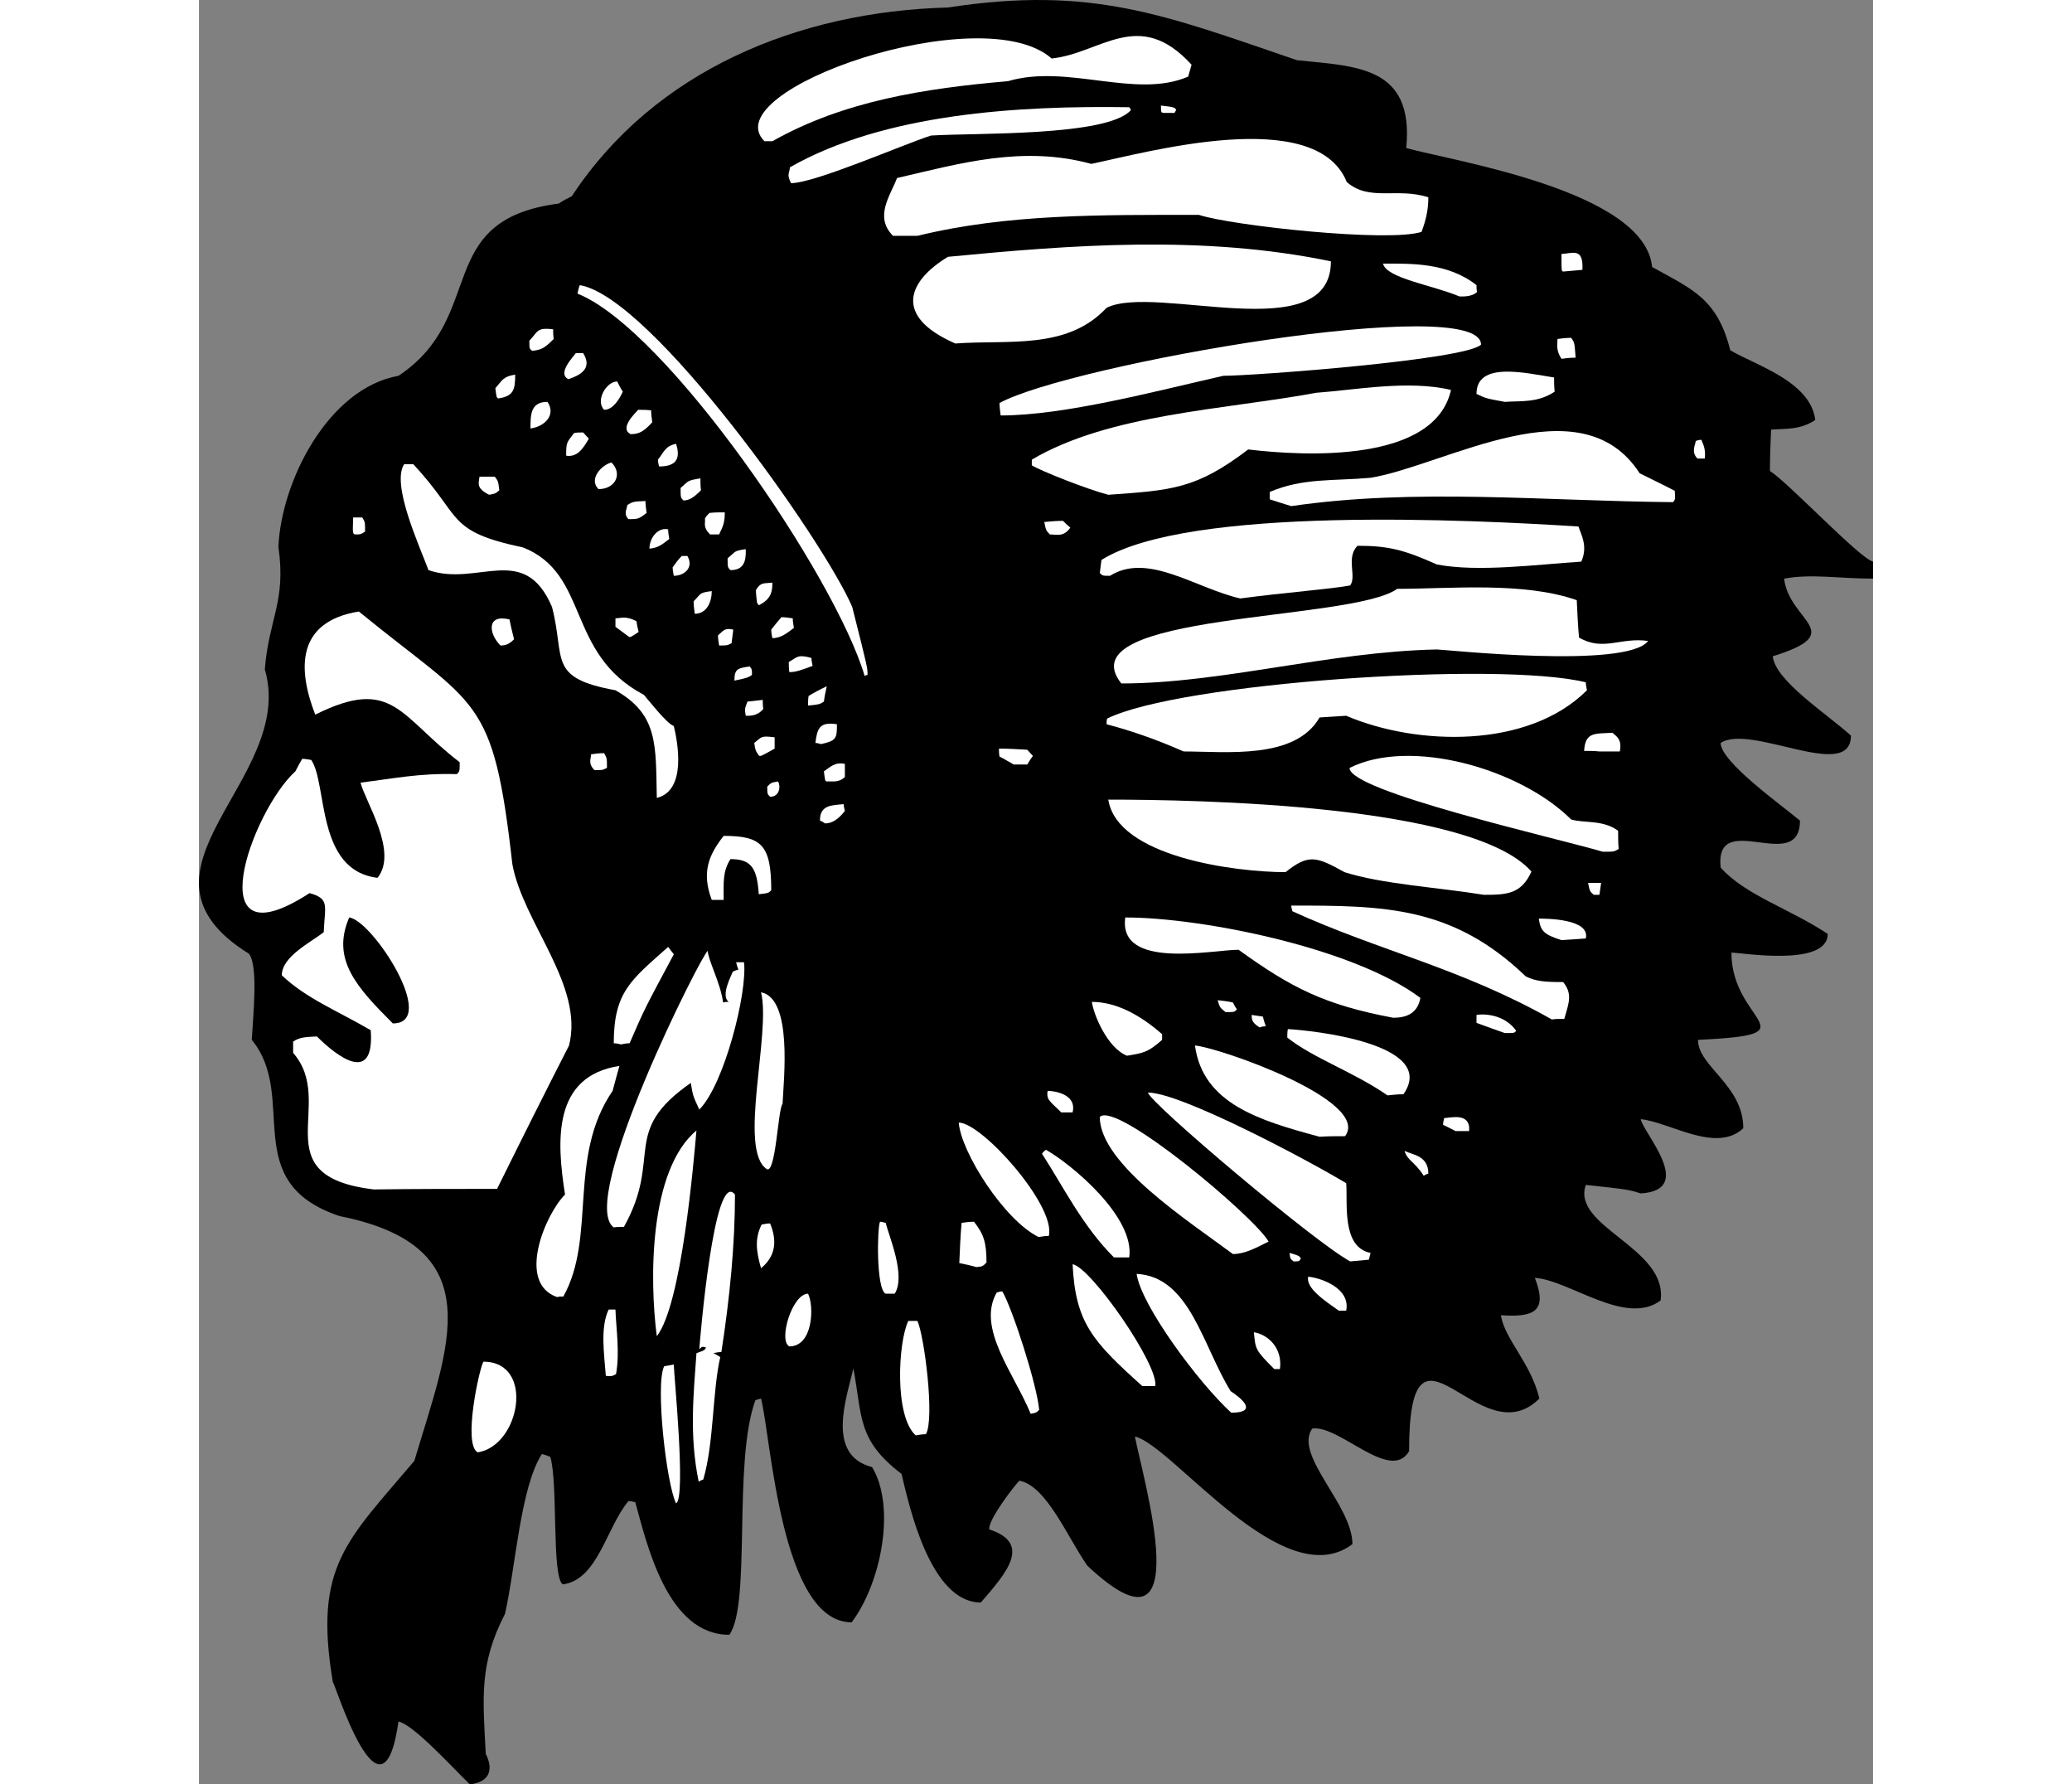 <?xml version="1.0" encoding="UTF-8"?>
<!DOCTYPE svg PUBLIC "-//W3C//DTD SVG 1.1//EN" "http://www.w3.org/Graphics/SVG/1.1/DTD/svg11.dtd">
<!-- Creator: CorelDRAW -->
<svg xmlns="http://www.w3.org/2000/svg" xml:space="preserve" width="7.848in" height="6.757in" version="1.1" style="shape-rendering:geometricPrecision; text-rendering:geometricPrecision; image-rendering:optimizeQuality; fill-rule:evenodd; clip-rule:evenodd"
viewBox="0 0 7847.73 8362.98"
 xmlns:xlink="http://www.w3.org/1999/xlink"
 xmlns:xodm="http://www.corel.com/coreldraw/odm/2003">
 <rect x="0" y="0" width="7847.73" height="8362.98" fill="#808080" stroke="none"/>
 <defs>
  <style type="text/css">
   <![CDATA[
    .fil0 {fill:black}
    .fil1 {fill:white}
   ]]>
  </style>
 </defs>
 <g id="Layer_x0020__x0028_Black_x0020_and_x0020_White_x0029_">
  <g id="_2008641934880">
   <path class="fil0" d="M1269.92 8362.98c-84.98,-82.32 -262.9,-278.83 -334.6,-294.77 -77.01,539.08 -297.42,-177.92 -308.04,-185.89 -90.29,-541.73 63.73,-658.58 382.4,-1035.67 159.33,-536.42 369.12,-1003.8 -350.53,-1147.2 -478,-159.33 -191.2,-557.67 -411.61,-825.88 5.31,-103.57 31.87,-347.88 -13.28,-403.64 -629.37,-390.37 225.72,-815.26 74.36,-1333.09 18.59,-236.34 100.91,-318.67 63.73,-573.6 13.28,-308.04 233.69,-743.56 562.98,-801.98 419.58,-278.83 156.68,-730.28 751.52,-807.29 18.59,-13.28 39.83,-23.9 61.08,-34.52 387.71,-589.53 1062.22,-865.71 1763.29,-884.3 674.51,-103.57 1014.42,34.52 1635.82,246.97 278.83,29.21 549.7,26.56 512.52,411.61 217.76,61.08 1117.99,199.17 1152.51,557.67 185.89,103.57 305.39,146.06 366.47,390.37 116.84,69.04 377.09,146.06 398.33,326.63 -71.7,47.8 -140.74,39.83 -207.13,45.14 -2.66,63.73 -5.31,127.47 -5.31,193.86 84.98,53.11 419.58,408.96 483.31,424.89 0,26.56 0,53.11 0,79.67 -154.02,0 -289.46,-23.9 -416.92,0 23.9,201.82 305.39,252.28 -53.11,363.81 10.62,114.19 254.93,270.87 366.47,371.78 0,220.41 -470.03,-58.42 -610.78,34.52 0,87.63 278.83,286.8 371.78,363.81 0,257.59 -400.99,-61.08 -371.78,220.41 116.84,130.12 321.32,191.2 501.9,310.7 0,156.68 -406.3,87.63 -451.44,87.63 0,331.94 393.02,382.4 -156.68,408.96 0,124.81 212.44,212.44 212.44,414.27 -127.47,119.5 -345.22,-29.21 -480.66,-42.49 10.62,63.73 260.24,331.94 0,347.88 -61.08,-18.59 -61.08,-18.59 -257.59,-39.83 -69.04,196.51 385.06,294.77 350.53,541.73 -164.64,122.16 -427.54,-95.6 -589.53,-106.22 61.08,156.68 -2.66,185.89 -159.33,175.27 18.59,114.19 140.74,223.07 180.58,390.37 -281.49,281.49 -610.78,-491.28 -610.78,246.97 -87.63,148.71 -326.63,-124.81 -454.1,-106.22 -87.63,124.81 188.54,358.5 188.54,541.73 -323.98,244.31 -841.81,-462.07 -1019.73,-504.56 34.52,185.89 308.04,1104.71 -223.07,605.47 -92.94,-132.78 -191.2,-374.43 -318.67,-398.33 -23.9,23.9 -148.71,185.89 -140.74,228.38 201.82,66.39 79.67,204.48 -39.83,342.57 -239,0 -337.26,-459.41 -371.78,-602.81 -209.79,-159.33 -183.23,-270.87 -225.72,-493.93 -31.87,138.09 -130.12,406.3 87.63,462.07 111.53,183.23 45.14,539.08 -95.6,727.62 -331.94,0 -377.09,-860.4 -424.89,-1048.94 -10.62,2.66 -18.59,5.31 -26.56,7.97 -106.22,292.11 -18.59,956 -122.16,1099.4 -289.46,0 -385.06,-419.58 -440.82,-621.4 -10.62,-2.66 -21.24,-5.31 -31.87,-5.31 -103.57,122.16 -143.4,369.12 -308.04,390.37 -53.11,-34.52 -21.24,-472.69 -58.42,-597.5 -13.28,-5.31 -26.56,-10.62 -39.83,-13.28 -100.91,159.33 -122.16,525.8 -172.61,748.87 -122.16,236.34 -103.57,393.02 -90.29,655.92 39.83,79.67 13.28,132.78 -74.36,143.4z"/>
   <path class="fil1" d="M2236.54 7045.83c-45.14,-90.29 -98.26,-557.67 -55.77,-642.64 13.28,-2.66 29.21,-5.31 45.14,-7.97 0,42.49 58.42,626.71 10.62,650.61z"/>
   <path class="fil1" d="M2342.76 6944.92c-45.14,-217.76 -23.9,-411.61 -10.62,-602.81 37.18,-13.28 37.18,-13.28 45.14,-26.56 -18.59,-5.31 -18.59,-5.31 -31.87,7.97 2.66,-37.18 69.04,-849.78 167.3,-724.97 0,233.69 -23.9,480.66 -63.73,738.24 -13.28,0 -26.56,2.66 -37.18,5.31 10.62,5.31 21.24,10.62 31.87,18.59 -37.18,161.99 -29.21,403.64 -79.67,573.6 -7.97,2.66 -15.93,5.31 -21.24,10.62z"/>
   <path class="fil1" d="M1307.1 6806.83c-71.7,-34.52 7.97,-398.33 26.56,-424.89 241.66,0 172.61,393.02 -26.56,424.89z"/>
   <path class="fil1" d="M3359.84 6727.16c-100.91,-90.29 -82.32,-438.17 -34.52,-536.42 13.28,0 26.56,0 42.49,0 31.87,66.39 82.32,459.41 39.83,531.11 -15.93,0 -31.87,2.66 -47.8,5.31z"/>
   <path class="fil1" d="M3898.92 6626.25c-77.01,-188.54 -254.93,-400.99 -159.33,-568.29 7.97,-2.66 15.93,-5.31 26.56,-5.31 47.8,82.32 161.99,435.51 172.61,555.01 -13.28,13.28 -13.28,13.28 -39.83,18.59z"/>
   <path class="fil1" d="M4838.99 6620.94c-151.37,-138.09 -422.23,-501.9 -443.48,-650.61 249.62,13.28 308.04,334.6 440.82,549.7 53.11,34.52 130.12,100.91 2.66,100.91z"/>
   <path class="fil1" d="M4422.06 6496.13c-233.69,-209.79 -313.36,-297.42 -326.63,-570.94 84.98,13.28 403.64,470.03 387.71,570.94 -21.24,0 -42.49,0 -61.08,0z"/>
   <path class="fil1" d="M1907.25 6448.33c-7.97,-103.57 -26.56,-228.38 13.28,-310.7 10.62,0 21.24,0 31.87,0 2.66,84.98 21.24,201.82 2.66,302.73 -21.24,10.62 -21.24,10.62 -47.8,7.97z"/>
   <path class="fil1" d="M5040.81 6416.46c-90.29,-90.29 -87.63,-92.94 -95.6,-172.61 66.39,10.62 135.43,74.36 122.16,172.61 -10.62,0 -18.59,0 -26.56,0z"/>
   <path class="fil1" d="M2767.65 6310.24c-53.11,-26.56 13.28,-246.97 87.63,-246.97 29.21,58.42 23.9,246.97 -87.63,246.97z"/>
   <path class="fil1" d="M2146.25 6262.44c-34.52,-262.9 -37.18,-778.08 185.89,-963.97 -13.28,148.71 -69.04,815.26 -185.89,963.97z"/>
   <path class="fil1" d="M5343.54 6142.94c-63.73,-45.14 -156.68,-106.22 -143.4,-159.33 58.42,5.31 199.17,53.11 177.92,159.33 -13.28,0 -23.9,0 -34.52,0z"/>
   <path class="fil1" d="M1678.88 6079.21c-191.2,-66.39 -55.77,-387.71 37.18,-480.66 -39.83,-252.28 -58.42,-555.01 254.93,-602.81 -10.62,37.18 -21.24,77.01 -31.87,116.84 -212.44,310.7 -74.36,682.48 -231.03,963.97 -10.62,0 -21.24,0 -29.21,2.66z"/>
   <path class="fil1" d="M3219.1 6063.27c-45.14,-21.24 -39.83,-308.04 -26.56,-337.26 7.97,0 15.93,2.66 26.56,5.31 15.93,63.73 95.6,246.97 42.49,331.94 -15.93,0 -29.21,0 -42.49,0z"/>
   <path class="fil1" d="M2634.88 5943.77c-23.9,-82.32 -29.21,-140.74 2.66,-204.48 13.28,-2.66 26.56,-5.31 39.83,-5.31 31.87,77.01 29.21,151.37 -42.49,209.79z"/>
   <path class="fil1" d="M3643.99 5938.46c-26.56,-7.97 -53.11,-13.28 -79.67,-18.59 2.66,-63.73 5.31,-127.47 10.62,-188.54 18.59,-2.66 37.18,-5.31 58.42,-5.31 45.14,58.42 58.42,95.6 58.42,191.2 -18.59,18.59 -18.59,18.59 -47.8,21.24z"/>
   <path class="fil1" d="M5131.1 5911.9c-15.93,-13.28 -15.93,-13.28 -18.59,-39.83 45.14,13.28 45.14,13.28 53.11,26.56 -7.97,13.28 -7.97,13.28 -34.52,13.28z"/>
   <path class="fil1" d="M5396.65 5911.9c-167.3,-90.29 -940.07,-743.56 -948.03,-791.36 154.02,0 748.87,316.01 929.44,424.89 7.97,87.63 -23.9,300.08 114.19,326.63 -2.66,10.62 -5.31,21.24 -7.97,31.87 -29.21,2.66 -58.42,5.31 -87.63,7.97z"/>
   <path class="fil1" d="M4289.29 5893.32c-148.71,-148.71 -239,-334.6 -337.26,-485.97 5.31,-7.97 10.62,-13.28 18.59,-18.59 124.81,71.7 416.92,316.01 390.37,504.56 -23.9,0 -47.8,0 -71.7,0z"/>
   <path class="fil1" d="M4846.95 5877.38c-207.13,-154.02 -624.06,-422.23 -624.06,-642.64 77.01,-77.01 724.97,467.38 791.36,584.22 -58.42,29.21 -111.53,58.42 -167.3,58.42z"/>
   <path class="fil1" d="M3936.1 5797.72c-161.99,-79.67 -363.81,-398.33 -374.43,-536.42 108.88,0 456.76,390.37 422.23,531.11 -15.93,0 -31.87,2.66 -47.8,5.31z"/>
   <path class="fil1" d="M1944.43 5752.57c-172.61,-122.16 416.92,-1290.6 440.82,-1295.91 0,39.83 61.08,154.02 71.7,241.66 7.97,-2.66 15.93,-2.66 26.56,-2.66 -39.83,-29.21 13.28,-124.81 18.59,-140.74 7.97,-5.31 15.93,-7.97 26.56,-10.62 -5.31,-13.28 -7.97,-23.9 -10.62,-34.52 10.62,0 23.9,0 37.18,0 15.93,143.4 -92.94,573.6 -209.79,690.44 -31.87,-69.04 -29.21,-63.73 -39.83,-124.81 -331.94,231.03 -130.12,345.22 -313.36,674.51 -15.93,0 -31.87,0 -47.8,2.66z"/>
   <path class="fil1" d="M818.48 5574.65c-525.8,-63.73 -169.96,-403.64 -377.09,-639.99 0,-18.59 0,-37.18 0,-53.11 31.87,-21.24 58.42,-21.24 111.53,-23.9 95.6,95.6 270.87,228.38 252.28,-29.21 -159.33,-92.94 -302.73,-148.71 -416.92,-257.59 0,-87.63 135.43,-154.02 196.51,-201.82 5.31,-124.81 29.21,-156.68 -66.39,-183.23 -531.11,345.22 -273.52,-382.4 -66.39,-570.94 10.62,-21.24 21.24,-39.83 31.87,-58.42 13.28,0 26.56,2.66 42.49,5.31 77.01,114.19 21.24,517.83 310.7,552.36 98.26,-122.16 -58.42,-358.5 -79.67,-446.13 151.37,-18.59 276.18,-45.14 451.44,-39.83 13.28,-13.28 13.28,-13.28 13.28,-55.77 -284.14,-217.76 -313.36,-403.64 -677.17,-223.07 -82.32,-212.44 -90.29,-435.51 204.48,-483.31 555.01,454.1 629.37,385.06 719.66,1184.38 50.46,276.18 337.26,568.29 265.56,849.78 -114.19,223.07 -225.72,446.13 -337.26,671.86 -193.86,0 -387.71,0 -578.91,2.66z"/>
   <path class="fil1" d="M5741.88 5510.92c-45.14,-69.04 -77.01,-71.7 -90.29,-116.84 37.18,18.59 111.53,21.24 111.53,106.22 -7.97,2.66 -15.93,5.31 -21.24,10.62z"/>
   <path class="fil1" d="M2661.43 5479.05c-135.43,-90.29 21.24,-637.33 -26.56,-828.53 148.71,29.21 106.22,406.3 100.91,523.14 -21.24,21.24 -31.87,331.94 -74.36,305.39z"/>
   <path class="fil1" d="M5253.25 5327.68c-286.8,-77.01 -547.04,-156.68 -584.22,-427.54 108.88,7.97 828.53,257.59 703.72,424.89 -39.83,0 -79.67,0 -119.5,2.66z"/>
   <path class="fil1" d="M5890.59 5301.13c-21.24,-10.62 -39.83,-21.24 -58.42,-29.21 0,-10.62 2.66,-21.24 5.31,-31.87 26.56,0 124.81,-29.21 116.84,61.08 -21.24,0 -42.49,0 -63.73,0z"/>
   <path class="fil1" d="M4042.32 5213.49c-50.46,-50.46 -71.7,-58.42 -63.73,-100.91 26.56,0 138.09,13.28 116.84,100.91 -18.59,0 -37.18,0 -53.11,0z"/>
   <path class="fil1" d="M5571.92 5133.83c-161.99,-111.53 -345.22,-172.61 -470.03,-270.87 0,-13.28 0,-26.56 2.66,-39.83 103.57,5.31 709.03,66.39 541.73,305.39 -26.56,0 -50.46,2.66 -74.36,5.31z"/>
   <path class="fil1" d="M4350.36 4947.94c-92.94,-37.18 -156.68,-193.86 -164.64,-252.28 108.88,0 220.41,55.77 329.29,151.37 0,7.97 0,15.93 0,26.56 -66.39,58.42 -84.98,61.08 -164.64,74.36z"/>
   <path class="fil1" d="M1978.95 4894.83c-13.28,-2.66 -23.9,-5.31 -34.52,-5.31 0,-241.66 82.32,-297.42 254.93,-451.44 7.97,10.62 15.93,21.24 26.56,34.52 -138.09,257.59 -138.09,257.59 -207.13,416.92 -13.28,0 -26.56,2.66 -39.83,5.31z"/>
   <path class="fil1" d="M6121.62 4841.72c-45.14,-15.93 -90.29,-31.87 -132.78,-47.8 0,-13.28 0,-26.56 0,-37.18 50.46,-7.97 138.09,5.31 185.89,74.36 -7.97,10.62 -7.97,10.62 -53.11,10.62z"/>
   <path class="fil1" d="M4971.77 4815.16c-42.49,-26.56 -34.52,-42.49 -37.18,-58.42 15.93,2.66 34.52,5.31 53.11,7.97 2.66,13.28 7.97,29.21 13.28,45.14 -10.62,0 -21.24,2.66 -29.21,5.31z"/>
   <path class="fil0" d="M908.76 4796.57c-169.96,-169.96 -289.46,-300.08 -204.48,-496.59 108.88,13.28 422.23,496.59 204.48,496.59z"/>
   <path class="fil1" d="M6342.03 4777.98c-427.54,-241.66 -809.94,-321.32 -1216.24,-507.21 -2.66,-10.62 -5.31,-18.59 -5.31,-26.56 435.51,0 756.83,2.66 1099.4,331.94 47.8,23.9 92.94,26.56 175.27,26.56 45.14,55.77 26.56,98.26 5.31,172.61 -21.24,0 -39.83,0 -58.42,2.66z"/>
   <path class="fil1" d="M5598.48 4770.02c-323.98,-61.08 -478,-140.74 -724.97,-318.67 -122.16,0 -565.63,95.6 -531.11,-151.37 361.16,0 1072.84,143.4 1383.54,377.09 -13.28,71.7 -63.73,92.94 -127.47,92.94z"/>
   <path class="fil1" d="M4812.43 4743.46c-26.56,-21.24 -26.56,-21.24 -37.18,-55.77 23.9,2.66 47.8,5.31 71.7,10.62 5.31,10.62 10.62,21.24 18.59,31.87 -10.62,13.28 -10.62,13.28 -53.11,13.28z"/>
   <path class="fil1" d="M6387.18 4406.2c-82.32,-26.56 -98.26,-42.49 -106.22,-100.91 31.87,0 241.66,0 220.41,92.94 -39.83,2.66 -77.01,5.31 -114.19,7.97z"/>
   <path class="fil1" d="M2403.84 4217.66c-50.46,-132.78 -10.62,-215.1 55.77,-300.08 177.92,0 223.07,42.49 223.07,254.93 -13.28,13.28 -13.28,13.28 -58.42,18.59 -7.97,-122.16 -34.52,-164.64 -132.78,-164.64 -37.18,58.42 -31.87,108.88 -31.87,191.2 -18.59,0 -37.18,0 -55.77,0z"/>
   <path class="fil1" d="M6023.37 4193.76c-212.44,-34.52 -480.66,-50.46 -653.27,-106.22 -130.12,-71.7 -167.3,-87.63 -276.18,0 -236.34,0 -788.7,-71.7 -831.19,-339.91 406.3,0 1707.52,21.24 1983.7,337.26 -47.8,106.22 -116.84,108.88 -223.07,108.88z"/>
   <path class="fil1" d="M6538.54 4193.76c-18.59,-15.93 -18.59,-15.93 -26.56,-55.77 18.59,0 39.83,0 61.08,0 -2.66,18.59 -5.31,37.18 -7.97,55.77 -10.62,0 -18.59,0 -26.56,0z"/>
   <path class="fil1" d="M6581.03 3991.94c-225.72,-66.39 -1192.34,-284.14 -1187.03,-393.02 286.8,-143.4 801.98,5.31 1038.32,241.66 61.08,18.59 148.71,0 220.41,53.11 0,26.56 0,55.77 2.66,84.98 -21.24,13.28 -21.24,13.28 -74.36,13.28z"/>
   <path class="fil1" d="M2934.95 3859.16c-7.97,-5.31 -15.93,-10.62 -23.9,-13.28 0,-71.7 50.46,-71.7 111.53,-77.01 0,10.62 2.66,21.24 5.31,31.87 -29.21,37.18 -58.42,58.42 -92.94,58.42z"/>
   <path class="fil1" d="M2146.25 3739.66c-5.31,-246.97 7.97,-390.37 -193.86,-504.56 -321.32,-58.42 -233.69,-146.06 -297.42,-390.37 -130.12,-305.39 -347.88,-92.94 -578.91,-172.61 -45.14,-119.5 -175.27,-403.64 -114.19,-496.59 13.28,0 26.56,0 42.49,0 233.69,249.62 151.37,313.36 515.18,390.37 313.36,124.81 199.17,496.59 565.63,690.44 13.28,13.28 108.88,138.09 140.74,146.06 18.59,77.01 61.08,302.73 -79.67,337.26z"/>
   <path class="fil1" d="M2677.36 3734.35c-13.28,-13.28 -13.28,-13.28 -13.28,-47.8 18.59,-18.59 18.59,-18.59 50.46,-23.9 13.28,21.24 7.97,71.7 -37.18,71.7z"/>
   <path class="fil1" d="M2942.92 3662.65c-7.97,-2.66 -7.97,-2.66 -13.28,-47.8 29.21,-18.59 50.46,-45.14 98.26,-34.52 0,18.59 0,39.83 0,61.08 -29.21,29.21 -61.08,18.59 -84.98,21.24z"/>
   <path class="fil1" d="M1854.14 3609.54c-31.87,-31.87 -15.93,-53.11 -15.93,-74.36 18.59,-2.66 39.83,-5.31 61.08,-5.31 13.28,23.9 13.28,23.9 13.28,69.04 -21.24,10.62 -21.24,10.62 -58.42,10.62z"/>
   <path class="fil1" d="M3819.25 3582.98c-23.9,-13.28 -45.14,-26.56 -66.39,-37.18 -2.66,-13.28 -2.66,-26.56 -2.66,-37.18 42.49,0 87.63,2.66 132.78,5.31 7.97,7.97 15.93,18.59 26.56,29.21 -10.62,13.28 -18.59,26.56 -26.56,39.83 -21.24,0 -42.49,0 -63.73,0z"/>
   <path class="fil1" d="M2624.25 3540.49c-15.93,-23.9 -15.93,-23.9 -21.24,-58.42 37.18,-29.21 29.21,-34.52 95.6,-26.56 0,15.93 0,34.52 0,53.11 -66.39,37.18 -66.39,37.18 -74.36,31.87z"/>
   <path class="fil1" d="M4615.92 3521.9c-132.78,-58.42 -249.62,-98.26 -361.16,-127.47 0,-10.62 0,-18.59 2.66,-26.56 334.6,-167.3 1837.64,-270.87 2243.94,-169.96 0,10.62 2.66,23.9 5.31,37.18 -276.18,276.18 -799.32,260.24 -1128.61,119.5 -42.49,2.66 -84.98,5.31 -124.81,7.97 -114.19,199.17 -438.17,159.33 -637.33,159.33z"/>
   <path class="fil1" d="M6565.1 3521.9c-23.9,-2.66 -47.8,-2.66 -71.7,-2.66 5.31,-90.29 50.46,-79.67 132.78,-84.98 21.24,18.59 45.14,31.87 34.52,87.63 -31.87,0 -63.73,0 -95.6,0z"/>
   <path class="fil1" d="M2916.36 3487.38c-10.62,-2.66 -18.59,-5.31 -26.56,-5.31 7.97,-66.39 18.59,-100.91 100.91,-87.63 0,66.39 -2.66,77.01 -74.36,92.94z"/>
   <path class="fil1" d="M2563.18 3354.6c-5.31,-31.87 -5.31,-31.87 7.97,-66.39 23.9,-2.66 47.8,-5.31 71.7,-7.97 0,13.28 0,26.56 2.66,42.49 -29.21,34.52 -63.73,31.87 -82.32,31.87z"/>
   <path class="fil1" d="M2855.29 3306.8c0,-15.93 0,-31.87 2.66,-45.14 26.56,-15.93 55.77,-31.87 84.98,-45.14 -5.31,23.9 -10.62,47.8 -13.28,71.7 -21.24,13.28 -21.24,13.28 -74.36,18.59z"/>
   <path class="fil1" d="M4323.81 3203.24c-265.56,-334.6 1080.81,-289.46 1293.26,-443.48 249.62,0 592.19,-34.52 841.81,53.11 2.66,58.42 5.31,116.84 10.62,175.27 114.19,66.39 193.86,-2.66 323.98,15.93 -100.91,132.78 -958.66,39.83 -990.52,39.83 -507.21,10.62 -1009.11,159.33 -1479.14,159.33z"/>
   <path class="fil1" d="M2510.06 3189.96c0,-55.77 15.93,-58.42 71.7,-66.39 10.62,13.28 10.62,13.28 10.62,39.83 -21.24,13.28 -21.24,13.28 -82.32,26.56z"/>
   <path class="fil1" d="M3120.84 3168.72c-138.09,-467.38 -926.79,-1625.2 -1346.37,-1792.5 2.66,-13.28 5.31,-26.56 10.62,-39.83 337.26,55.77 1144.54,1197.66 1277.32,1508.36 71.7,284.14 71.7,284.14 71.7,318.67 -5.31,0 -10.62,2.66 -13.28,5.31z"/>
   <path class="fil1" d="M2767.65 3150.13c-2.66,-15.93 -2.66,-31.87 -2.66,-47.8 39.83,-21.24 39.83,-37.18 106.22,-18.59 0,10.62 2.66,23.9 5.31,37.18 -50.46,18.59 -77.01,29.21 -108.88,29.21z"/>
   <path class="fil1" d="M1413.32 3025.32c-55.77,-55.77 -66.39,-148.71 42.49,-122.16 5.31,29.21 13.28,61.08 21.24,92.94 -21.24,21.24 -37.18,29.21 -63.73,29.21z"/>
   <path class="fil1" d="M2438.36 3025.32c-2.66,-15.93 -5.31,-31.87 -5.31,-47.8 23.9,-18.59 29.21,-37.18 71.7,-26.56 -2.66,21.24 -5.31,42.49 -7.97,63.73 -21.24,10.62 -21.24,10.62 -58.42,10.62z"/>
   <path class="fil1" d="M2687.99 2990.79c-2.66,-13.28 -5.31,-26.56 -5.31,-39.83 15.93,-21.24 31.87,-39.83 47.8,-58.42 15.93,0 34.52,2.66 53.11,5.31 0,13.28 2.66,29.21 5.31,45.14 -29.21,21.24 -58.42,47.8 -100.91,47.8z"/>
   <path class="fil1" d="M2013.48 2982.83c-21.24,-15.93 -42.49,-31.87 -61.08,-45.14 0,-13.28 0,-26.56 0,-39.83 26.56,0 45.14,-13.28 98.26,13.28 2.66,15.93 5.31,31.87 10.62,50.46 -39.83,26.56 -39.83,26.56 -47.8,21.24z"/>
   <path class="fil1" d="M2324.18 2876.6c-2.66,-21.24 -5.31,-39.83 -5.31,-58.42 37.18,-37.18 23.9,-39.83 84.98,-47.8 0,47.8 -21.24,106.22 -79.67,106.22z"/>
   <path class="fil1" d="M2616.29 2826.15c-2.66,-21.24 -5.31,-42.49 -5.31,-61.08 23.9,-37.18 31.87,-29.21 77.01,-34.52 0,42.49 -5.31,77.01 -63.73,106.22 -2.66,-5.31 -5.31,-7.97 -7.97,-10.62z"/>
   <path class="fil1" d="M4881.48 2804.9c-209.79,-47.8 -432.86,-217.76 -610.78,-106.22 -34.52,0 -34.52,0 -47.8,-13.28 2.66,-21.24 5.31,-42.49 7.97,-61.08 406.3,-254.93 1736.73,-188.54 2235.98,-156.68 13.28,39.83 45.14,92.94 13.28,164.64 -207.13,13.28 -483.31,50.46 -677.17,13.28 -154.02,-69.04 -228.38,-87.63 -371.78,-87.63 -55.77,55.77 -2.66,143.4 -34.52,185.89 -79.67,15.93 -318.67,34.52 -515.18,61.08z"/>
   <path class="fil1" d="M2225.92 2698.68c-2.66,-13.28 -5.31,-26.56 -5.31,-39.83 13.28,-18.59 26.56,-37.18 42.49,-53.11 7.97,0 15.93,0 26.56,0 31.87,55.77 -15.93,92.94 -63.73,92.94z"/>
   <path class="fil1" d="M2491.48 2672.13c-13.28,-13.28 -13.28,-13.28 -13.28,-55.77 39.83,-31.87 26.56,-34.52 84.98,-42.49 2.66,58.42 -10.62,98.26 -71.7,98.26z"/>
   <path class="fil1" d="M2111.73 2571.22c0,-50.46 39.83,-100.91 87.63,-90.29 0,13.28 2.66,29.21 5.31,45.14 -39.83,31.87 -58.42,42.49 -92.94,45.14z"/>
   <path class="fil1" d="M730.84 2504.83c-10.62,-5.31 -10.62,-5.31 -7.97,-79.67 13.28,0 26.56,0 42.49,0 13.28,21.24 13.28,21.24 13.28,66.39 -21.24,13.28 -21.24,13.28 -47.8,13.28z"/>
   <path class="fil1" d="M2395.88 2504.83c-34.52,-34.52 -21.24,-50.46 -23.9,-74.36 5.31,-10.62 13.28,-18.59 21.24,-26.56 23.9,-2.66 47.8,-2.66 71.7,-2.66 0,42.49 -5.31,61.08 -26.56,103.57 -15.93,0 -29.21,0 -42.49,0z"/>
   <path class="fil1" d="M3989.21 2504.83c-18.59,-18.59 -18.59,-18.59 -26.56,-58.42 29.21,-2.66 58.42,-5.31 87.63,-5.31 10.62,10.62 21.24,21.24 34.52,31.87 -31.87,45.14 -63.73,31.87 -95.6,31.87z"/>
   <path class="fil1" d="M2013.48 2433.13c-23.9,-23.9 -7.97,-45.14 -5.31,-66.39 26.56,-15.93 26.56,-15.93 84.98,-18.59 0,18.59 2.66,37.18 5.31,55.77 -37.18,29.21 -42.49,29.21 -84.98,29.21z"/>
   <path class="fil1" d="M5120.48 2372.05c-34.52,-10.62 -69.04,-21.24 -100.91,-31.87 0,-13.28 0,-23.9 0,-34.52 156.68,-66.39 292.11,-50.46 472.69,-66.39 353.19,-58.42 985.21,-448.79 1261.39,-21.24 53.11,26.56 108.88,53.11 164.64,82.32 2.66,39.83 2.66,39.83 -7.97,53.11 -600.16,-5.31 -1210.93,-66.39 -1789.84,18.59z"/>
   <path class="fil1" d="M2271.06 2345.49c-13.28,-13.28 -13.28,-13.28 -13.28,-58.42 39.83,-34.52 29.21,-34.52 92.94,-45.14 0,18.59 0,37.18 2.66,55.77 -31.87,31.87 -53.11,47.8 -82.32,47.8z"/>
   <path class="fil1" d="M1360.21 2318.94c-63.73,-31.87 -47.8,-55.77 -45.14,-84.98 23.9,0 47.8,0 71.7,0 15.93,21.24 15.93,21.24 21.24,63.73 -18.59,15.93 -18.59,15.93 -47.8,21.24z"/>
   <path class="fil1" d="M4262.73 2318.94c-100.91,-26.56 -316.01,-111.53 -358.5,-138.09 0,-10.62 0,-18.59 0,-26.56 363.81,-215.1 902.89,-233.69 1333.09,-313.36 183.23,-13.28 432.86,-61.08 632.02,-13.28 -77.01,342.57 -685.13,310.7 -950.69,278.83 -244.31,185.89 -358.5,191.2 -655.92,212.44z"/>
   <path class="fil1" d="M1872.73 2292.38c-47.8,-47.8 15.93,-114.19 61.08,-124.81 53.11,53.11 18.59,124.81 -61.08,124.81z"/>
   <path class="fil1" d="M2156.88 2186.16c-2.66,-10.62 -5.31,-21.24 -5.31,-31.87 29.21,-37.18 34.52,-63.73 84.98,-74.36 26.56,82.32 -13.28,106.22 -79.67,106.22z"/>
   <path class="fil1" d="M7024.51 2148.98c-31.87,-31.87 -7.97,-66.39 -7.97,-82.32 7.97,-2.66 15.93,-5.31 26.56,-5.31 7.97,21.24 21.24,42.49 15.93,87.63 -13.28,0 -23.9,0 -34.52,0z"/>
   <path class="fil1" d="M1721.36 2135.7c0,-63.73 2.66,-61.08 37.18,-106.22 13.28,-2.66 26.56,-2.66 42.49,-2.66 7.97,7.97 15.93,18.59 26.56,29.21 -29.21,50.46 -55.77,87.63 -106.22,79.67z"/>
   <path class="fil1" d="M2024.1 2034.79c-55.77,-26.56 21.24,-98.26 34.52,-114.19 18.59,0 39.83,0 61.08,2.66 0,18.59 2.66,37.18 5.31,55.77 -37.18,39.83 -58.42,55.77 -100.91,55.77z"/>
   <path class="fil1" d="M1554.06 2008.24c0,-63.73 0,-124.81 79.67,-124.81 39.83,58.42 -7.97,114.19 -79.67,124.81z"/>
   <path class="fil1" d="M3758.18 1947.16c-2.66,-21.24 -5.31,-39.83 -5.31,-58.42 331.94,-180.58 2257.22,-517.83 2257.22,-273.52 -71.7,71.7 -1067.53,146.06 -1208.28,146.06 -316.01,71.7 -743.56,185.89 -1043.63,185.89z"/>
   <path class="fil1" d="M1899.29 1920.6c-42.49,-42.49 10.62,-132.78 61.08,-132.78 7.97,15.93 15.93,31.87 26.56,47.8 -18.59,39.83 -47.8,84.98 -87.63,84.98z"/>
   <path class="fil1" d="M6121.62 1883.43c-87.63,-15.93 -87.63,-15.93 -132.78,-37.18 0,-154.02 228.38,-98.26 363.81,-77.01 0,21.24 0,42.49 2.66,66.39 -79.67,53.11 -156.68,42.49 -233.69,47.8z"/>
   <path class="fil1" d="M1402.7 1867.49c-7.97,-5.31 -7.97,-5.31 -13.28,-47.8 31.87,-37.18 37.18,-55.77 92.94,-63.73 0,71.7 -7.97,100.91 -79.67,111.53z"/>
   <path class="fil1" d="M1731.99 1777.2c-55.77,-26.56 26.56,-108.88 34.52,-122.16 10.62,0 21.24,0 34.52,0 45.14,71.7 -13.28,103.57 -69.04,122.16z"/>
   <path class="fil1" d="M6387.18 1681.6c-26.56,-39.83 -18.59,-66.39 -18.59,-92.94 21.24,-2.66 42.49,-5.31 63.73,-5.31 15.93,21.24 15.93,21.24 21.24,92.94 -23.9,0 -45.14,2.66 -66.39,5.31z"/>
   <path class="fil1" d="M1562.03 1644.43c-13.28,-10.62 -13.28,-10.62 -13.28,-47.8 39.83,-39.83 31.87,-63.73 111.53,-53.11 0,13.28 0,29.21 2.66,45.14 -42.49,42.49 -55.77,50.46 -100.91,55.77z"/>
   <path class="fil1" d="M3545.73 1609.9c-292.11,-127.47 -223.07,-292.11 -34.52,-406.3 578.91,-55.77 1195,-103.57 1795.16,21.24 0,411.61 -823.22,103.57 -1051.6,217.76 -185.89,199.17 -462.07,148.71 -709.03,167.3z"/>
   <path class="fil1" d="M5909.18 1389.49c-124.81,-53.11 -342.57,-84.98 -358.5,-154.02 132.78,0 302.73,-5.31 438.17,100.91 0,10.62 0,21.24 2.66,31.87 -23.9,23.9 -69.04,21.24 -82.32,21.24z"/>
   <path class="fil1" d="M6395.14 1272.65c-7.97,-2.66 -7.97,-2.66 -7.97,-82.32 53.11,-2.66 103.57,-31.87 98.26,74.36 -31.87,2.66 -61.08,5.31 -90.29,7.97z"/>
   <path class="fil1" d="M3253.62 1105.35c-90.29,-90.29 -10.62,-191.2 18.59,-270.87 297.42,-69.04 589.53,-154.02 910.86,-66.39 257.59,-53.11 1051.6,-276.18 1197.66,84.98 106.22,92.94 236.34,23.9 382.4,71.7 0,50.46 -7.97,98.26 -31.87,161.99 -156.68,50.46 -889.61,-29.21 -1043.63,-79.67 -456.76,0 -897.58,-5.31 -1319.81,98.26 -39.83,0 -77.01,0 -114.19,0z"/>
   <path class="fil1" d="M2775.62 858.38c-21.24,-42.49 -7.97,-42.49 -5.31,-74.36 443.48,-252.28 1070.19,-289.46 1590.68,-281.49 2.66,2.66 5.31,7.97 7.97,13.28 -108.88,124.81 -732.93,106.22 -937.41,119.5 -132.78,42.49 -544.39,223.07 -655.92,223.07z"/>
   <path class="fil1" d="M2650.81 661.87c-239,-239 1022.39,-674.51 1346.37,-387.71 231.03,-23.9 408.96,-241.66 655.92,29.21 -5.31,18.59 -10.62,37.18 -15.93,55.77 -246.97,106.22 -565.63,-61.08 -844.47,21.24 -395.68,34.52 -770.11,92.94 -1104.71,281.49 -13.28,0 -26.56,0 -37.18,0z"/>
   <path class="fil1" d="M4520.32 529.09c-10.62,-2.66 -10.62,-2.66 -10.62,-34.52 63.73,7.97 63.73,7.97 71.7,21.24 -2.66,2.66 -5.31,7.97 -7.97,13.28 -18.59,0 -37.18,0 -53.11,0z"/>
  </g>
 </g>
</svg>
